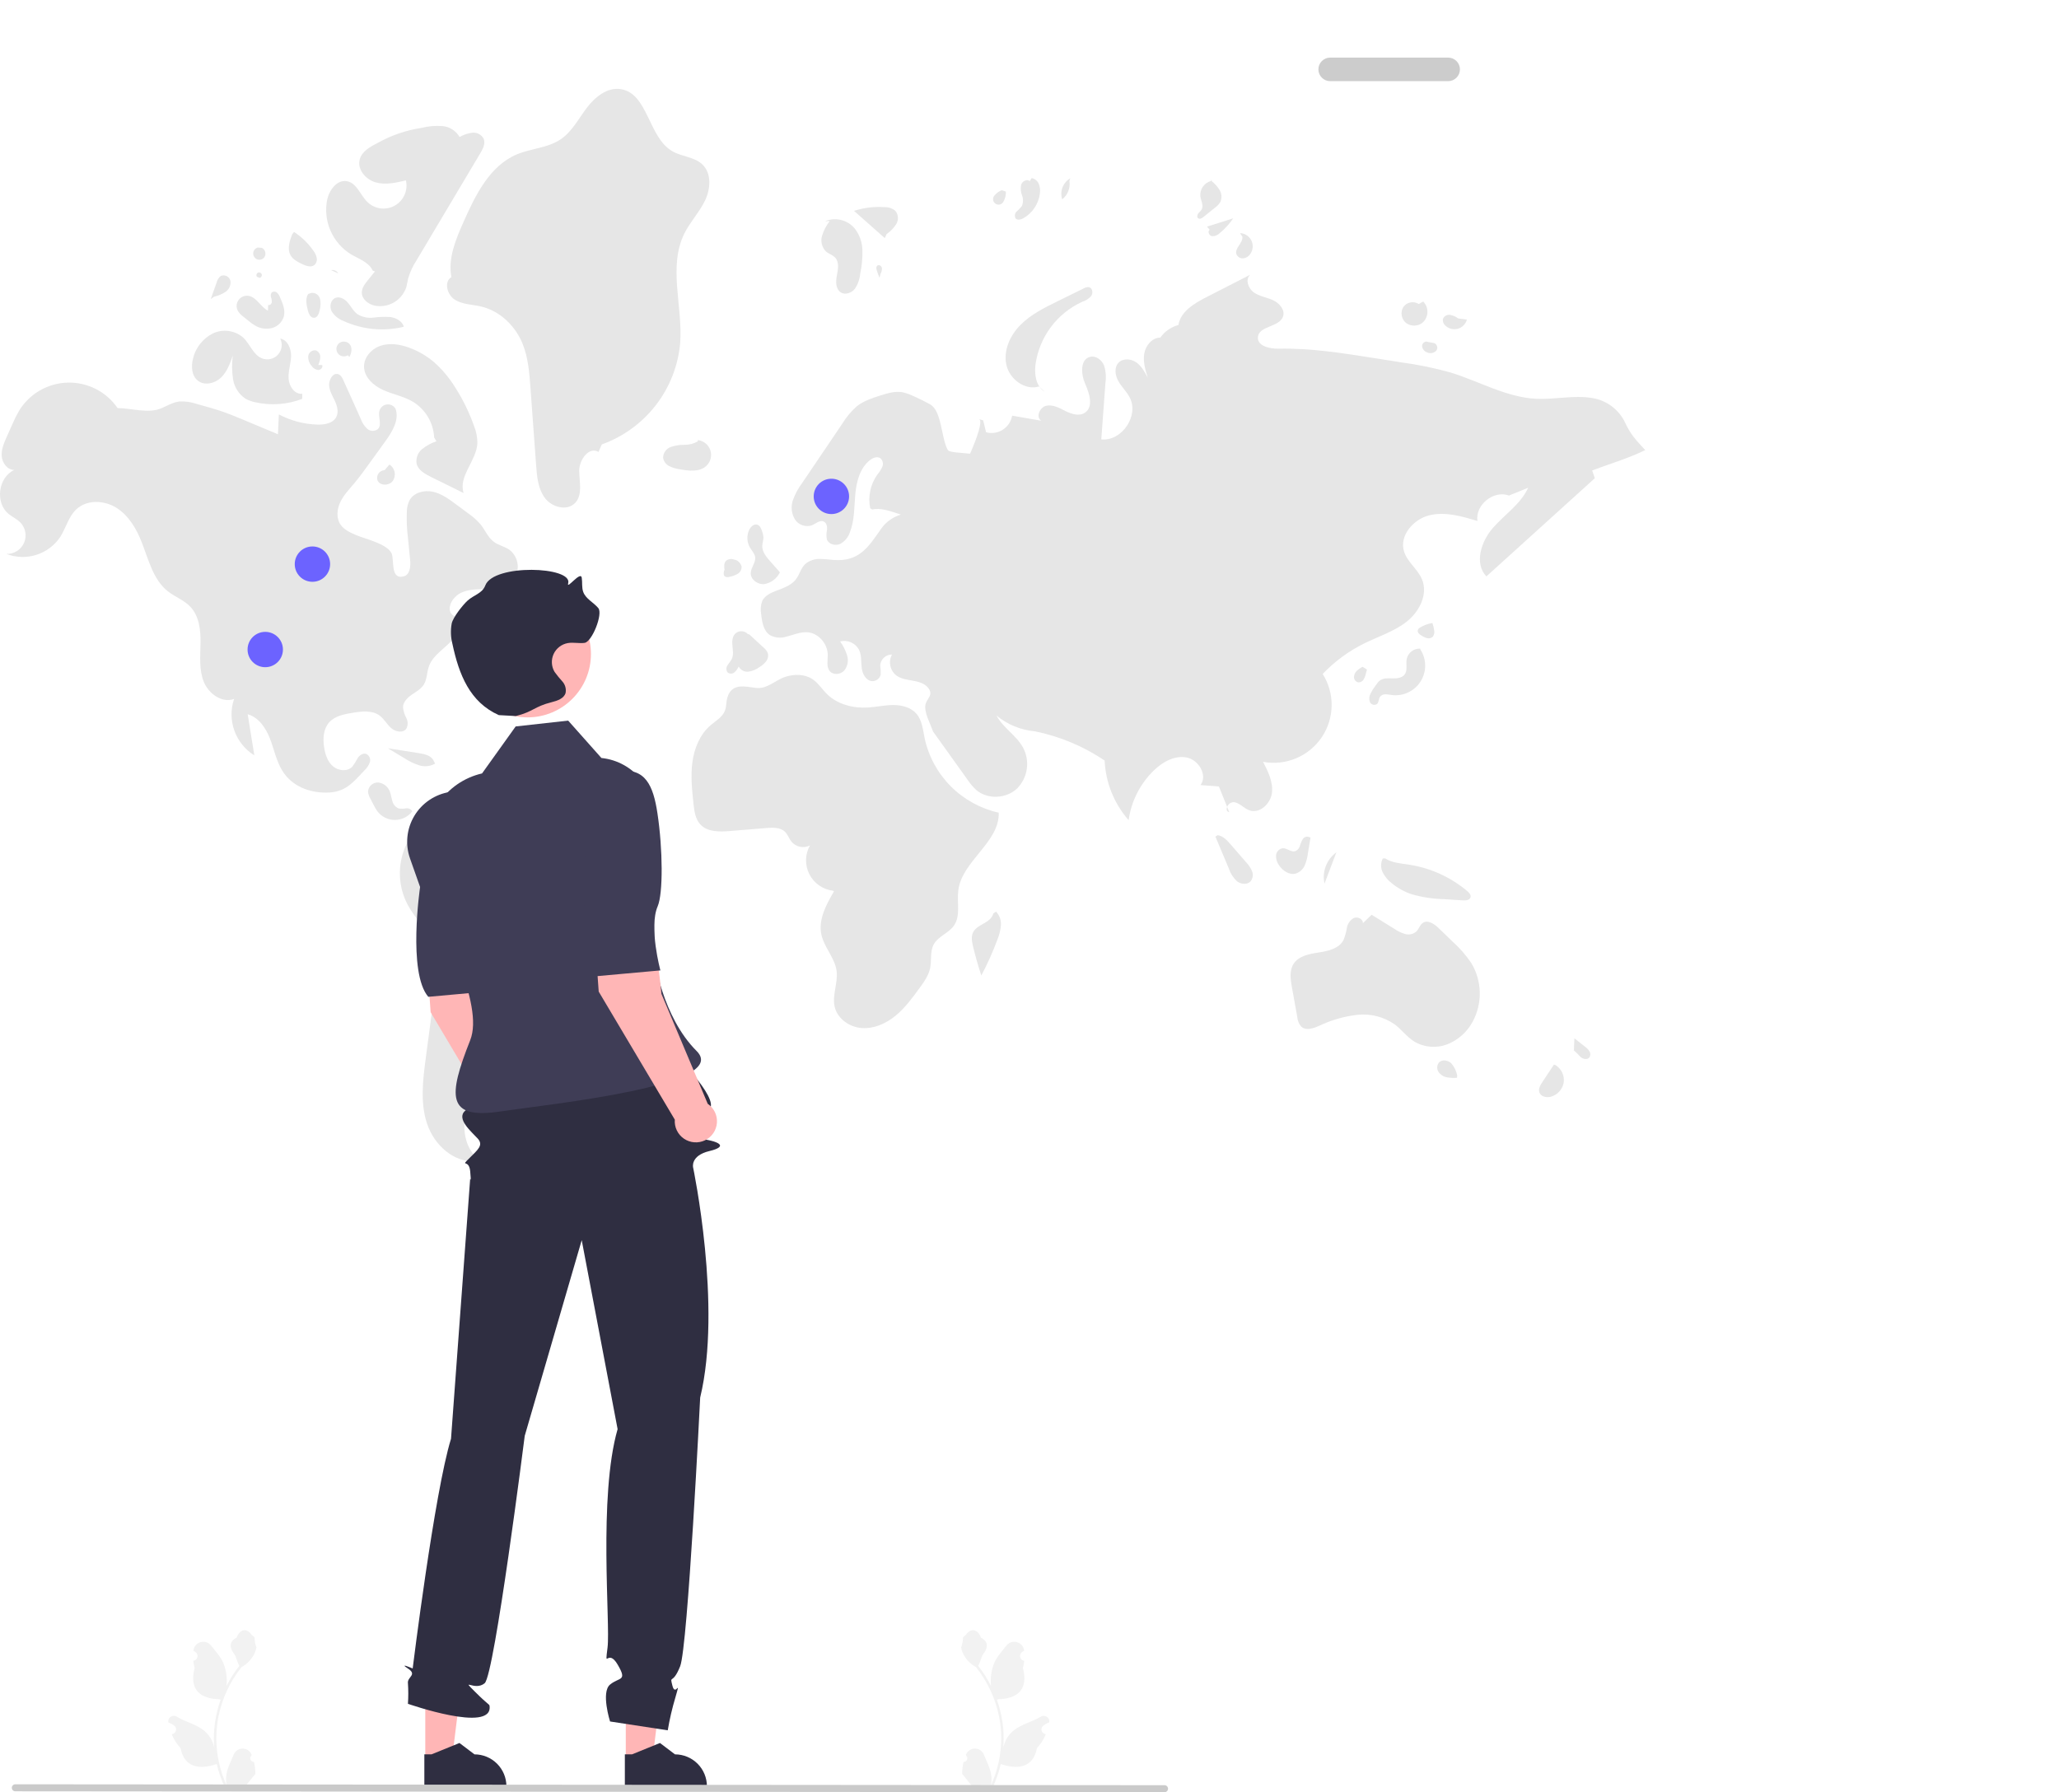 <svg width="278" height="242" viewBox="0 0 278 242" fill="none" xmlns="http://www.w3.org/2000/svg">
<g clip-path="url(#clip0_563_186)">
<path d="M130.101 237.903C130.2 237.908 130.298 237.882 130.382 237.828C130.466 237.775 130.531 237.698 130.57 237.606C130.608 237.515 130.617 237.414 130.596 237.317C130.575 237.22 130.525 237.132 130.452 237.065L130.419 236.933L130.432 236.901C130.532 236.665 130.699 236.464 130.913 236.323C131.127 236.182 131.378 236.108 131.634 236.109C131.89 236.11 132.141 236.186 132.354 236.329C132.567 236.471 132.732 236.674 132.831 236.91C133.223 237.854 133.723 238.799 133.846 239.797C133.9 240.239 133.877 240.686 133.778 241.119C134.699 239.111 135.178 236.929 135.181 234.72C135.181 234.166 135.15 233.612 135.089 233.061C135.038 232.61 134.967 232.161 134.876 231.716C134.383 229.301 133.322 227.037 131.782 225.111C131.037 224.705 130.434 224.08 130.055 223.321C129.918 223.049 129.821 222.757 129.767 222.457C129.93 222.026 130.016 221.571 130.021 221.11C130.138 220.933 130.348 220.845 130.476 220.671C131.112 219.809 131.989 219.96 132.447 221.131C133.424 221.624 133.434 222.441 132.834 223.228C132.452 223.728 132.4 224.405 132.065 224.94C132.099 224.984 132.135 225.027 132.169 225.071C132.799 225.88 133.348 226.749 133.809 227.665C133.697 226.639 133.83 225.601 134.198 224.636C134.571 223.737 135.271 222.98 135.886 222.203C136.049 221.994 136.27 221.838 136.522 221.755C136.774 221.672 137.044 221.665 137.3 221.735C137.555 221.806 137.784 221.95 137.957 222.15C138.13 222.351 138.24 222.598 138.273 222.86L138.277 222.895C138.185 222.946 138.096 223.001 138.008 223.059C137.898 223.132 137.813 223.237 137.764 223.36C137.714 223.482 137.703 223.617 137.732 223.746C137.76 223.875 137.827 223.993 137.924 224.083C138.021 224.173 138.142 224.232 138.273 224.253L138.286 224.255C138.254 224.584 138.196 224.91 138.114 225.231C138.904 228.282 137.199 229.393 134.763 229.443C134.71 229.471 134.657 229.498 134.604 229.525C135.066 230.833 135.356 232.197 135.466 233.58C135.529 234.397 135.525 235.217 135.455 236.032L135.46 236.003C135.636 235.096 136.12 234.278 136.831 233.686C137.886 232.82 139.377 232.502 140.516 231.805C140.637 231.728 140.778 231.686 140.921 231.686C141.065 231.686 141.206 231.726 141.327 231.803C141.449 231.88 141.546 231.991 141.606 232.121C141.667 232.251 141.69 232.396 141.671 232.538L141.666 232.568C141.496 232.638 141.331 232.717 141.171 232.807C141.08 232.858 140.99 232.913 140.903 232.971C140.793 233.044 140.707 233.149 140.658 233.272C140.609 233.394 140.598 233.529 140.626 233.658C140.655 233.787 140.722 233.905 140.818 233.995C140.915 234.085 141.037 234.145 141.167 234.165L141.181 234.167L141.208 234.171C140.918 234.863 140.511 235.499 140.005 236.053C139.511 238.717 137.39 238.969 135.12 238.194H135.119C134.87 239.274 134.509 240.326 134.043 241.332H130.197C130.183 241.29 130.171 241.246 130.159 241.203C130.514 241.225 130.872 241.204 131.223 241.14C130.937 240.79 130.652 240.438 130.367 240.088C130.36 240.081 130.354 240.074 130.349 240.067C130.204 239.888 130.058 239.711 129.913 239.532C129.905 238.983 129.969 238.436 130.101 237.903Z" fill="#F2F2F2"/>
<path d="M34.288 237.903C34.189 237.908 34.09 237.882 34.007 237.828C33.923 237.775 33.857 237.698 33.819 237.606C33.781 237.515 33.771 237.414 33.792 237.317C33.813 237.22 33.864 237.132 33.937 237.065L33.97 236.933L33.957 236.901C33.857 236.665 33.69 236.464 33.476 236.323C33.262 236.182 33.011 236.108 32.755 236.109C32.498 236.11 32.248 236.186 32.035 236.329C31.822 236.471 31.656 236.674 31.558 236.91C31.166 237.854 30.666 238.799 30.543 239.797C30.489 240.239 30.512 240.686 30.611 241.119C29.689 239.111 29.211 236.929 29.207 234.72C29.207 234.166 29.238 233.612 29.3 233.061C29.351 232.61 29.422 232.161 29.512 231.716C30.006 229.301 31.067 227.037 32.606 225.111C33.352 224.705 33.955 224.08 34.334 223.321C34.471 223.049 34.568 222.757 34.621 222.457C34.458 222.026 34.372 221.571 34.368 221.11C34.251 220.933 34.041 220.845 33.913 220.671C33.277 219.809 32.4 219.96 31.942 221.131C30.964 221.624 30.955 222.441 31.555 223.228C31.936 223.728 31.989 224.405 32.324 224.94C32.289 224.984 32.254 225.027 32.219 225.071C31.589 225.88 31.04 226.749 30.58 227.665C30.692 226.639 30.558 225.601 30.19 224.636C29.817 223.737 29.118 222.98 28.502 222.203C28.339 221.994 28.118 221.838 27.867 221.755C27.615 221.672 27.345 221.665 27.089 221.735C26.834 221.806 26.605 221.95 26.432 222.15C26.258 222.351 26.148 222.598 26.116 222.86L26.112 222.895C26.203 222.946 26.293 223.001 26.38 223.059C26.491 223.132 26.576 223.237 26.625 223.36C26.674 223.482 26.685 223.617 26.657 223.746C26.628 223.875 26.561 223.993 26.465 224.083C26.368 224.173 26.246 224.232 26.116 224.253L26.102 224.255C26.135 224.584 26.192 224.91 26.274 225.231C25.485 228.282 27.19 229.393 29.625 229.443C29.679 229.471 29.731 229.498 29.785 229.525C29.323 230.833 29.033 232.197 28.922 233.58C28.86 234.397 28.863 235.217 28.933 236.032L28.929 236.003C28.753 235.096 28.268 234.278 27.558 233.686C26.502 232.82 25.011 232.502 23.873 231.805C23.752 231.728 23.611 231.686 23.467 231.686C23.323 231.686 23.183 231.726 23.061 231.803C22.94 231.88 22.843 231.991 22.782 232.121C22.721 232.251 22.699 232.396 22.718 232.538L22.723 232.568C22.892 232.638 23.058 232.717 23.217 232.807C23.309 232.858 23.398 232.913 23.486 232.971C23.596 233.044 23.681 233.149 23.731 233.272C23.78 233.394 23.791 233.529 23.762 233.658C23.734 233.787 23.667 233.905 23.57 233.995C23.474 234.085 23.352 234.145 23.221 234.165L23.208 234.167L23.18 234.171C23.47 234.863 23.877 235.499 24.384 236.053C24.877 238.717 26.999 238.969 29.268 238.194H29.27C29.519 239.274 29.879 240.326 30.346 241.332H34.191C34.205 241.29 34.218 241.246 34.23 241.203C33.874 241.225 33.517 241.204 33.166 241.14C33.451 240.79 33.737 240.438 34.022 240.088C34.028 240.081 34.034 240.074 34.04 240.067C34.185 239.888 34.331 239.711 34.475 239.532C34.483 238.983 34.42 238.436 34.288 237.903Z" fill="#F2F2F2"/>
<path d="M92.406 31.52C93.184 29.956 94.428 28.657 95.188 27.084C95.949 25.511 96.097 23.405 94.83 22.201C93.754 21.179 92.068 21.165 90.781 20.424C87.503 18.538 87.507 12.545 83.759 12.028C81.937 11.776 80.288 13.141 79.187 14.613C78.085 16.084 77.207 17.802 75.68 18.826C73.951 19.985 71.715 20.036 69.794 20.841C66.113 22.384 64.183 26.354 62.569 30.002C61.529 32.352 60.465 34.887 60.948 37.41C59.899 38.062 60.366 39.815 61.413 40.469C62.46 41.124 63.774 41.11 64.976 41.393C67.502 41.989 69.571 43.998 70.551 46.398C71.315 48.269 71.472 50.323 71.619 52.338C71.875 55.835 72.131 59.332 72.387 62.829C72.501 64.385 72.65 66.038 73.598 67.278C74.546 68.517 76.599 69.037 77.665 67.897C78.683 66.807 78.225 65.082 78.204 63.591C78.183 62.1 79.532 60.244 80.805 61.024L81.253 60.007C84.159 58.968 86.703 57.115 88.581 54.669C90.46 52.223 91.592 49.289 91.844 46.216C92.169 41.268 90.198 35.962 92.406 31.52Z" fill="#E6E6E6"/>
<path d="M95.375 62.9C95.656 62.635 95.855 62.297 95.949 61.923C96.043 61.55 96.028 61.157 95.906 60.791C95.785 60.426 95.561 60.103 95.261 59.861C94.961 59.618 94.598 59.466 94.215 59.423L94.22 59.591C93.673 59.91 93.049 60.074 92.416 60.065C91.785 60.055 91.157 60.154 90.56 60.358C90.264 60.466 90.007 60.661 89.823 60.918C89.639 61.174 89.537 61.48 89.531 61.796C89.566 62.037 89.659 62.267 89.801 62.466C89.944 62.664 90.132 62.825 90.35 62.935C90.788 63.151 91.259 63.293 91.743 63.358C92.991 63.592 94.451 63.769 95.375 62.9Z" fill="#E6E6E6"/>
<path d="M119.707 31.603C120.229 31.248 120.673 30.79 121.01 30.255C121.173 29.985 121.251 29.672 121.233 29.357C121.215 29.042 121.102 28.739 120.908 28.49C120.515 28.149 120.009 27.966 119.488 27.977C118.074 27.872 116.653 28.039 115.302 28.47C116.689 29.698 118.076 30.925 119.463 32.152L119.707 31.603Z" fill="#E6E6E6"/>
<path d="M112.771 34.795C113.331 35.414 113.152 36.372 112.994 37.191C112.835 38.01 112.815 39.033 113.52 39.48C114.131 39.867 114.989 39.551 115.436 38.983C115.835 38.376 116.079 37.681 116.145 36.958C116.364 35.907 116.463 34.835 116.44 33.762C116.414 32.681 116.032 31.638 115.354 30.795C114.872 30.247 114.231 29.863 113.52 29.697C112.809 29.531 112.064 29.592 111.39 29.87L112.034 29.838C111.566 30.439 111.21 31.12 110.986 31.848C110.878 32.214 110.87 32.601 110.964 32.971C111.057 33.34 111.247 33.678 111.515 33.949C111.898 34.281 112.43 34.42 112.771 34.795Z" fill="#E6E6E6"/>
<path d="M144.389 24.43L144.503 24.077C144.024 24.354 143.655 24.787 143.457 25.304C143.259 25.82 143.245 26.389 143.417 26.914C143.785 26.624 144.07 26.241 144.24 25.804C144.411 25.367 144.463 24.893 144.389 24.43Z" fill="#E6E6E6"/>
<path d="M138.16 29.474C138.771 29.129 139.291 28.646 139.681 28.064C140.07 27.481 140.318 26.816 140.403 26.121C140.47 25.689 140.419 25.247 140.258 24.84C140.176 24.638 140.044 24.46 139.876 24.321C139.707 24.182 139.507 24.087 139.293 24.044L139.032 24.454C138.658 24.133 138.029 24.464 137.872 24.931C137.77 25.416 137.813 25.921 137.993 26.383C138.174 26.847 138.166 27.364 137.971 27.823C137.76 28.092 137.524 28.34 137.264 28.564C137.138 28.679 137.055 28.834 137.03 29.004C137.006 29.173 137.041 29.346 137.129 29.492C137.375 29.773 137.834 29.655 138.16 29.474Z" fill="#E6E6E6"/>
<path d="M135.505 27.182C135.728 26.781 135.833 26.325 135.809 25.866L135.238 25.687C134.873 25.835 134.55 26.069 134.295 26.368C134.218 26.446 134.158 26.539 134.122 26.642C134.085 26.745 134.071 26.855 134.082 26.964C134.092 27.073 134.127 27.178 134.183 27.272C134.239 27.366 134.315 27.446 134.406 27.508C134.497 27.569 134.6 27.609 134.708 27.626C134.816 27.642 134.927 27.635 135.032 27.604C135.137 27.573 135.234 27.519 135.315 27.446C135.397 27.373 135.462 27.283 135.505 27.182Z" fill="#E6E6E6"/>
<path d="M163.399 24.298C163.451 24.341 163.502 24.385 163.554 24.429C163.599 24.419 163.643 24.402 163.689 24.396L163.399 24.298Z" fill="#E6E6E6"/>
<path d="M162.485 29.3C163.009 28.877 163.533 28.453 164.057 28.03C164.335 27.833 164.572 27.584 164.755 27.297C164.88 27.025 164.934 26.725 164.912 26.427C164.89 26.128 164.792 25.84 164.629 25.589C164.339 25.144 163.975 24.752 163.554 24.429C163.091 24.538 162.685 24.813 162.411 25.202C162.138 25.591 162.017 26.066 162.071 26.538C162.166 27.138 162.543 27.78 162.235 28.304C162.115 28.508 161.909 28.647 161.77 28.839C161.632 29.031 161.587 29.337 161.777 29.478C161.988 29.635 162.28 29.465 162.485 29.3Z" fill="#E6E6E6"/>
<path d="M163.631 31.892C163.825 31.902 164.02 31.871 164.202 31.799C164.383 31.728 164.547 31.619 164.683 31.478C165.383 30.905 165.996 30.233 166.502 29.482C165.323 29.855 164.144 30.228 162.965 30.601L163.332 31.031C163.006 31.243 163.248 31.819 163.631 31.892Z" fill="#E6E6E6"/>
<path d="M166.935 34.316C167.007 34.499 167.137 34.654 167.306 34.757C167.474 34.86 167.672 34.905 167.868 34.885C168.064 34.859 168.251 34.79 168.418 34.684C168.584 34.578 168.725 34.436 168.83 34.27C169.009 34.006 169.115 33.699 169.135 33.38C169.156 33.062 169.091 32.744 168.947 32.459C168.804 32.175 168.586 31.933 168.318 31.761C168.05 31.588 167.74 31.489 167.421 31.476L167.747 31.973C167.829 32.821 166.676 33.504 166.935 34.316Z" fill="#E6E6E6"/>
<path d="M189.832 43.602C190.151 43.839 190.538 43.967 190.936 43.966C191.334 43.965 191.72 43.836 192.038 43.596C192.244 43.421 192.412 43.204 192.53 42.961C192.648 42.718 192.715 42.452 192.726 42.182C192.737 41.912 192.692 41.642 192.594 41.39C192.496 41.138 192.347 40.908 192.156 40.716L191.554 41.052C191.22 40.838 190.815 40.761 190.426 40.838C190.037 40.916 189.692 41.141 189.466 41.466C189.263 41.808 189.188 42.21 189.255 42.601C189.322 42.993 189.527 43.347 189.832 43.602Z" fill="#E6E6E6"/>
<path d="M196.834 44.394C197.127 44.309 197.393 44.15 197.608 43.932C197.822 43.715 197.977 43.446 198.057 43.152L196.886 42.998C196.561 42.753 196.182 42.587 195.78 42.516C195.579 42.486 195.373 42.526 195.198 42.629C195.022 42.732 194.888 42.892 194.816 43.083C194.791 43.245 194.808 43.411 194.866 43.565C194.923 43.718 195.019 43.855 195.144 43.961C195.365 44.171 195.637 44.322 195.933 44.398C196.228 44.473 196.539 44.472 196.834 44.394Z" fill="#E6E6E6"/>
<path d="M192 46.731C192.021 46.921 192.095 47.102 192.214 47.251C192.334 47.401 192.494 47.513 192.675 47.576C192.873 47.669 193.094 47.702 193.31 47.668C193.527 47.635 193.728 47.537 193.888 47.388C193.959 47.308 194.01 47.213 194.036 47.11C194.063 47.007 194.064 46.898 194.04 46.795C194.016 46.691 193.968 46.594 193.899 46.513C193.831 46.431 193.744 46.368 193.645 46.327L192.767 46.167C192.428 45.992 191.995 46.35 192 46.731Z" fill="#E6E6E6"/>
<path d="M141.063 52.896L140.384 52.277C140.565 52.528 140.796 52.739 141.063 52.896Z" fill="#E6E6E6"/>
<path d="M135.874 49.247C136.292 51.188 138.384 52.768 140.284 52.185L140.384 52.277C139.779 51.45 139.677 50.227 139.818 49.163C140.08 47.34 140.798 45.613 141.904 44.14C143.011 42.667 144.471 41.496 146.15 40.736C146.61 40.593 147.022 40.325 147.339 39.962C147.609 39.567 147.508 38.889 147.042 38.777C146.789 38.748 146.533 38.808 146.318 38.945L142.788 40.68C141.005 41.556 139.187 42.458 137.787 43.866C136.386 45.274 135.456 47.307 135.874 49.247Z" fill="#E6E6E6"/>
<path d="M78.894 115.966C75.606 113.614 72.003 111.734 68.192 110.38C65.85 109.548 63.334 108.914 60.893 109.386C59.555 109.662 58.301 110.25 57.233 111.102C56.165 111.953 55.313 113.045 54.746 114.287C54.2 115.538 53.944 116.896 53.995 118.26C54.047 119.624 54.405 120.958 55.044 122.165C56.169 124.271 58.118 125.949 58.769 128.246C59.209 129.795 59.001 131.444 58.789 133.039C58.357 136.3 57.925 139.561 57.493 142.822C57.099 145.791 56.716 148.88 57.657 151.724C58.598 154.567 61.284 157.074 64.267 156.772L64.858 156.727C62.885 155.387 62.332 152.612 62.919 150.302C63.507 147.992 64.998 146.033 66.454 144.145C70.775 138.541 75.095 132.937 79.416 127.334C81.164 125.066 83.013 122.264 82.081 119.558C81.551 118.02 80.218 116.913 78.894 115.966Z" fill="#E6E6E6"/>
<path d="M49.449 101.8C49.011 101.651 48.549 101.981 48.292 102.364C48.084 102.776 47.84 103.168 47.562 103.536C46.889 104.229 45.662 104.091 44.936 103.454C44.211 102.816 43.896 101.83 43.755 100.875C43.586 99.729 43.659 98.451 44.416 97.573C45.196 96.67 46.477 96.428 47.656 96.24C48.874 96.046 50.239 95.885 51.237 96.609C51.865 97.064 52.231 97.8 52.814 98.314C53.396 98.828 54.431 99.022 54.87 98.382C54.984 98.155 55.042 97.903 55.039 97.649C55.035 97.394 54.97 97.145 54.849 96.921C54.602 96.476 54.454 95.983 54.414 95.475C54.443 94.771 55.01 94.211 55.589 93.808C56.168 93.406 56.822 93.059 57.203 92.465C57.67 91.734 57.62 90.793 57.91 89.976C58.612 87.998 61.117 87.118 61.847 85.15C62.023 84.736 62.043 84.273 61.903 83.845C61.597 83.061 60.772 83.215 60.721 82.257C60.673 81.341 61.438 80.442 62.216 80.059C63.288 79.532 64.538 79.574 65.733 79.542C66.928 79.51 68.215 79.352 69.092 78.54C69.376 78.248 69.594 77.899 69.734 77.517C69.874 77.134 69.931 76.727 69.901 76.32C69.873 75.915 69.758 75.519 69.565 75.16C69.373 74.802 69.106 74.487 68.784 74.238C68.13 73.788 67.304 73.631 66.669 73.156C65.877 72.564 65.502 71.578 64.885 70.806C64.372 70.218 63.785 69.698 63.138 69.261C62.609 68.869 62.08 68.477 61.551 68.084C60.594 67.375 59.599 66.648 58.434 66.396C57.27 66.143 55.884 66.5 55.301 67.538C55.071 68.001 54.945 68.508 54.933 69.024C54.88 70.24 54.931 71.457 55.085 72.664C55.181 73.635 55.277 74.607 55.373 75.578C55.459 76.449 55.367 77.597 54.52 77.823C52.642 78.325 53.276 75.552 52.86 74.702C52.222 73.402 49.294 72.778 48.042 72.236C47.26 71.897 46.435 71.524 45.962 70.815C45.375 69.933 45.495 68.733 45.956 67.779C46.417 66.825 47.168 66.048 47.85 65.237C48.545 64.41 49.178 63.533 49.811 62.657C50.544 61.641 51.278 60.625 52.011 59.609C52.952 58.307 53.94 56.717 53.406 55.202C53.29 54.999 53.117 54.835 52.908 54.73C52.7 54.625 52.465 54.584 52.233 54.612C52.001 54.64 51.782 54.736 51.605 54.887C51.427 55.038 51.298 55.239 51.233 55.463C50.999 56.281 51.624 57.325 51.026 57.932C50.822 58.096 50.565 58.184 50.303 58.179C50.04 58.174 49.787 58.077 49.589 57.905C49.202 57.548 48.907 57.102 48.729 56.607C48.005 55 47.3 53.383 46.557 51.784C46.322 51.279 46.076 50.414 45.364 50.499C44.746 50.573 44.412 51.473 44.434 51.995C44.465 52.755 44.886 53.434 45.207 54.124C45.529 54.813 45.753 55.641 45.4 56.315C44.953 57.169 43.822 57.36 42.858 57.332C41.041 57.277 39.261 56.808 37.654 55.961C37.612 56.852 37.57 57.744 37.528 58.636C36.248 58.102 34.969 57.567 33.69 57.032C33.441 56.928 33.193 56.824 32.944 56.72C31.865 56.269 30.785 55.817 29.674 55.451C29.043 55.243 28.404 55.063 27.765 54.883C27.376 54.774 26.987 54.664 26.599 54.555C25.832 54.283 25.019 54.168 24.206 54.214C23.353 54.321 22.592 54.779 21.803 55.121C20.042 55.884 17.765 55.117 15.879 55.103C15.13 54.012 14.12 53.125 12.94 52.525C11.76 51.924 10.448 51.629 9.124 51.665C7.8 51.702 6.507 52.069 5.362 52.734C4.217 53.399 3.257 54.34 2.571 55.471C2.239 56.044 1.943 56.638 1.686 57.247C1.43 57.821 1.174 58.394 0.918 58.967C0.542 59.807 0.159 60.693 0.232 61.61C0.306 62.528 1.01 63.465 1.932 63.457C-0.241 64.439 -0.693 67.878 1.152 69.388C1.663 69.806 2.29 70.079 2.749 70.553C3.097 70.911 3.329 71.364 3.417 71.855C3.505 72.346 3.443 72.852 3.241 73.308C3.039 73.764 2.705 74.149 2.282 74.414C1.859 74.679 1.367 74.812 0.868 74.795C2.155 75.292 3.573 75.338 4.89 74.926C6.207 74.514 7.346 73.668 8.119 72.526C8.908 71.293 9.251 69.751 10.324 68.754C11.745 67.434 14.093 67.536 15.732 68.575C17.372 69.613 18.409 71.38 19.122 73.183C20.057 75.546 20.655 78.246 22.647 79.827C23.61 80.591 24.829 81.021 25.68 81.908C26.892 83.171 27.102 85.077 27.075 86.826C27.047 88.575 26.859 90.39 27.497 92.019C28.135 93.649 29.963 94.989 31.604 94.374C31.134 95.767 31.148 97.277 31.644 98.66C32.141 100.043 33.09 101.218 34.338 101.995C34.039 100.144 33.741 98.293 33.442 96.442C34.931 96.861 35.896 98.304 36.454 99.745C37.011 101.187 37.306 102.746 38.114 104.063C39.386 106.138 41.69 107.032 44.034 107.025C46.566 107.016 47.527 105.81 49.196 104.034C49.531 103.731 49.785 103.35 49.936 102.924C50.004 102.71 49.992 102.478 49.903 102.271C49.813 102.064 49.652 101.897 49.449 101.8Z" fill="#E6E6E6"/>
<path d="M56.619 101.707C55.204 101.485 53.788 101.263 52.373 101.041C53.115 101.486 53.857 101.932 54.599 102.377C55.218 102.789 55.89 103.112 56.598 103.339C56.953 103.451 57.327 103.488 57.697 103.449C58.066 103.41 58.424 103.296 58.748 103.113L58.567 102.767C58.282 102.047 57.386 101.828 56.619 101.707Z" fill="#E6E6E6"/>
<path d="M55.657 109.565L55.667 109.54C55.581 109.399 55.455 109.286 55.305 109.216C55.155 109.146 54.987 109.123 54.823 109.15C54.497 109.208 54.164 109.213 53.836 109.166C53.628 109.084 53.442 108.955 53.295 108.787C53.147 108.619 53.042 108.419 52.987 108.202C52.847 107.779 52.805 107.327 52.645 106.911C52.529 106.583 52.325 106.292 52.054 106.072C51.784 105.851 51.458 105.71 51.112 105.663C50.765 105.635 50.421 105.745 50.155 105.968C49.888 106.192 49.72 106.511 49.688 106.857C49.715 107.213 49.828 107.558 50.018 107.861C50.17 108.154 50.323 108.447 50.476 108.741C50.605 109.004 50.752 109.257 50.919 109.497C51.189 109.869 51.542 110.173 51.95 110.385C52.359 110.596 52.811 110.71 53.271 110.717C53.731 110.723 54.186 110.622 54.6 110.422C55.015 110.223 55.377 109.929 55.657 109.565Z" fill="#E6E6E6"/>
<path d="M47.391 34.34C48.469 34.974 49.819 35.412 50.331 36.552L50.626 36.647C50.304 37.047 49.982 37.447 49.659 37.847C49.261 38.341 48.843 38.892 48.852 39.526C48.865 40.4 49.706 41.059 50.556 41.265C51.463 41.451 52.407 41.294 53.205 40.824C54.003 40.355 54.597 39.606 54.873 38.723C54.975 38.355 55.016 37.973 55.105 37.601C55.363 36.72 55.753 35.883 56.262 35.119C59.123 30.31 61.985 25.502 64.847 20.693C65.203 20.094 65.57 19.378 65.302 18.734C65.159 18.462 64.938 18.239 64.667 18.094C64.396 17.949 64.088 17.888 63.782 17.919C63.171 17.993 62.582 18.191 62.05 18.501C61.814 18.087 61.481 17.736 61.079 17.479C60.677 17.221 60.219 17.065 59.744 17.024C58.793 16.951 57.837 17.034 56.913 17.27C54.826 17.585 52.814 18.275 50.974 19.308C49.968 19.816 48.86 20.444 48.568 21.532C48.209 22.87 49.367 24.234 50.7 24.619C52.032 25.003 53.455 24.68 54.803 24.356C54.956 25.009 54.892 25.694 54.622 26.308C54.352 26.922 53.89 27.432 53.306 27.762C52.721 28.092 52.045 28.223 51.379 28.137C50.714 28.05 50.094 27.751 49.613 27.283C48.646 26.343 48.172 24.71 46.845 24.468C45.522 24.226 44.47 25.635 44.178 26.947C43.892 28.36 44.047 29.826 44.622 31.148C45.196 32.47 46.163 33.584 47.391 34.34Z" fill="#E6E6E6"/>
<path d="M63.988 57.478C63.351 55.684 62.514 53.968 61.492 52.361C60.717 51.09 59.761 49.94 58.654 48.945C57.642 48.072 56.478 47.392 55.221 46.937C54.001 46.496 52.643 46.278 51.409 46.68C50.175 47.082 49.126 48.228 49.151 49.524C49.178 50.956 50.434 52.077 51.742 52.666C53.05 53.254 54.505 53.511 55.739 54.242C56.578 54.75 57.279 55.456 57.781 56.299C58.283 57.141 58.57 58.094 58.617 59.073L58.927 59.586C58.223 59.819 57.566 60.176 56.988 60.641C56.702 60.876 56.483 61.184 56.354 61.531C56.225 61.879 56.19 62.254 56.252 62.62C56.468 63.487 57.355 63.985 58.157 64.382C59.639 65.115 61.12 65.848 62.602 66.581C61.848 64.334 64.318 62.243 64.455 59.876C64.46 59.054 64.302 58.239 63.988 57.478Z" fill="#E6E6E6"/>
<path d="M26.726 51.411C27.625 52.108 29.007 51.782 29.83 50.997C30.654 50.212 31.055 49.096 31.429 48.022C31.293 49.084 31.305 50.161 31.468 51.22C31.552 51.75 31.746 52.256 32.036 52.707C32.327 53.158 32.708 53.544 33.155 53.841C33.562 54.063 34 54.223 34.454 54.313C36.567 54.793 38.776 54.636 40.799 53.86L40.817 53.169C39.801 53.285 39.032 52.172 38.965 51.152C38.897 50.132 39.268 49.132 39.3 48.111C39.333 47.09 38.84 45.897 37.834 45.715C38.01 46.068 38.074 46.467 38.018 46.858C37.962 47.249 37.787 47.613 37.519 47.903C37.25 48.192 36.899 48.393 36.513 48.479C36.127 48.565 35.725 48.531 35.358 48.382C34.193 47.909 33.77 46.491 32.869 45.614C32.313 45.119 31.623 44.8 30.885 44.697C30.148 44.593 29.396 44.709 28.725 45.031C28.062 45.369 27.48 45.847 27.02 46.431C26.561 47.015 26.233 47.692 26.061 48.415C25.787 49.464 25.868 50.746 26.726 51.411Z" fill="#E6E6E6"/>
<path d="M54.47 44.133L54.512 44.066C54.261 43.342 53.483 42.917 52.724 42.81C51.958 42.759 51.19 42.785 50.429 42.886C49.662 42.985 48.884 42.813 48.229 42.401C47.706 42.011 47.409 41.397 46.991 40.897C46.573 40.396 45.897 39.984 45.29 40.224C44.633 40.483 44.457 41.403 44.776 42.032C45.152 42.637 45.719 43.099 46.387 43.345C48.917 44.505 51.763 44.783 54.47 44.133Z" fill="#E6E6E6"/>
<path d="M45.834 46.303C45.624 46.457 45.481 46.686 45.437 46.942C45.392 47.199 45.447 47.462 45.593 47.678C45.738 47.894 45.961 48.046 46.216 48.101C46.47 48.157 46.737 48.111 46.959 47.975L47.18 48.194C47.475 47.666 47.597 46.96 47.22 46.488C47.052 46.292 46.818 46.165 46.562 46.131C46.307 46.097 46.047 46.158 45.834 46.303Z" fill="#E6E6E6"/>
<path d="M43.24 48.195C43.243 48.007 43.189 47.822 43.085 47.665C42.981 47.507 42.832 47.385 42.657 47.314C42.538 47.294 42.416 47.298 42.299 47.326C42.181 47.354 42.071 47.405 41.974 47.477C41.877 47.548 41.795 47.639 41.734 47.743C41.673 47.847 41.633 47.963 41.618 48.082C41.6 48.326 41.632 48.571 41.712 48.802C41.793 49.032 41.92 49.244 42.086 49.424C42.182 49.569 42.308 49.691 42.456 49.784C42.603 49.876 42.769 49.937 42.941 49.961C43.288 49.972 43.643 49.609 43.502 49.292L42.971 49.281C43.135 48.942 43.226 48.572 43.24 48.195Z" fill="#E6E6E6"/>
<path d="M32.866 42.768C33.06 42.926 33.255 43.084 33.45 43.242C33.788 43.533 34.152 43.792 34.539 44.014C35.215 44.388 36.011 44.485 36.757 44.285C37.126 44.18 37.462 43.984 37.735 43.715C38.008 43.446 38.209 43.113 38.319 42.746C38.552 41.869 38.172 40.959 37.8 40.131C37.715 39.895 37.575 39.681 37.391 39.509C37.297 39.426 37.177 39.378 37.051 39.373C36.926 39.368 36.803 39.406 36.702 39.482C36.629 39.572 36.581 39.68 36.562 39.795C36.542 39.909 36.552 40.026 36.591 40.136C36.671 40.354 36.708 40.586 36.699 40.818C36.662 41.046 36.421 41.263 36.209 41.168L36.176 41.947C35.164 41.435 34.629 40.075 33.503 39.941C33.251 39.911 32.995 39.95 32.763 40.056C32.531 40.161 32.333 40.328 32.19 40.538C32.047 40.748 31.964 40.994 31.951 41.247C31.938 41.501 31.995 41.754 32.116 41.977C32.311 42.288 32.566 42.557 32.866 42.768Z" fill="#E6E6E6"/>
<path d="M30.456 39.406C30.69 39.245 30.875 39.024 30.991 38.765C31.107 38.506 31.149 38.221 31.113 37.94C31.085 37.803 31.027 37.675 30.944 37.564C30.861 37.453 30.754 37.361 30.631 37.295C30.508 37.23 30.372 37.192 30.234 37.185C30.095 37.178 29.956 37.202 29.827 37.254C29.538 37.47 29.335 37.781 29.254 38.133C28.987 38.884 28.721 39.635 28.454 40.386L28.902 40.06C29.457 39.941 29.984 39.719 30.456 39.406Z" fill="#E6E6E6"/>
<path d="M35.649 34.796C35.729 34.695 35.786 34.578 35.816 34.452C35.846 34.327 35.847 34.197 35.822 34.071C35.796 33.945 35.742 33.826 35.665 33.723C35.589 33.62 35.49 33.534 35.376 33.473L34.816 33.421C34.689 33.453 34.571 33.515 34.471 33.601C34.372 33.687 34.294 33.795 34.245 33.916C34.195 34.038 34.174 34.169 34.184 34.3C34.194 34.431 34.235 34.558 34.303 34.67C34.371 34.782 34.465 34.877 34.576 34.947C34.687 35.017 34.813 35.059 34.944 35.071C35.075 35.084 35.207 35.065 35.329 35.017C35.452 34.969 35.561 34.893 35.649 34.796Z" fill="#E6E6E6"/>
<path d="M40.803 35.66C41.326 35.909 41.988 36.147 42.443 35.789C42.578 35.667 42.678 35.512 42.734 35.339C42.789 35.166 42.798 34.982 42.76 34.804C42.678 34.45 42.52 34.119 42.297 33.832C41.602 32.834 40.718 31.982 39.696 31.322L39.443 31.65C39.09 32.566 38.749 33.635 39.241 34.484C39.573 35.057 40.206 35.374 40.803 35.66Z" fill="#E6E6E6"/>
<path d="M44.698 36.474L45.676 36.916C45.58 36.749 45.434 36.617 45.258 36.538C45.083 36.458 44.887 36.436 44.698 36.474Z" fill="#E6E6E6"/>
<path d="M42.064 39.547L41.602 39.699C41.209 40.344 41.379 41.169 41.562 41.901C41.678 42.364 41.927 42.934 42.404 42.913C42.868 42.892 43.074 42.33 43.163 41.874C43.302 41.379 43.317 40.857 43.207 40.355C43.144 40.106 42.994 39.888 42.785 39.74C42.575 39.592 42.319 39.524 42.064 39.547Z" fill="#E6E6E6"/>
<path d="M34.696 37.377L35.038 37.514C35.118 37.503 35.192 37.465 35.249 37.408C35.306 37.35 35.342 37.275 35.351 37.195C35.361 37.114 35.344 37.033 35.303 36.964C35.262 36.894 35.199 36.84 35.123 36.81C35.048 36.779 34.965 36.775 34.887 36.797C34.809 36.818 34.741 36.865 34.692 36.93C34.643 36.994 34.617 37.073 34.618 37.154C34.619 37.235 34.646 37.313 34.696 37.377Z" fill="#E6E6E6"/>
<path d="M51.93 63.485C51.765 63.489 51.602 63.532 51.457 63.611C51.311 63.69 51.187 63.803 51.094 63.94C51.001 64.077 50.942 64.234 50.922 64.398C50.902 64.562 50.922 64.729 50.98 64.884C51.315 65.606 52.471 65.609 52.985 65C53.117 64.828 53.211 64.629 53.262 64.418C53.313 64.207 53.32 63.988 53.282 63.774C53.244 63.56 53.161 63.356 53.041 63.176C52.92 62.995 52.763 62.842 52.579 62.725L51.93 63.485Z" fill="#E6E6E6"/>
<path d="M68.581 80.588C68.447 80.624 68.321 80.686 68.211 80.772C68.102 80.857 68.01 80.963 67.942 81.084C67.874 81.206 67.831 81.339 67.816 81.477C67.8 81.615 67.812 81.755 67.852 81.888L68.812 81.955C69.137 81.792 69.462 81.629 69.787 81.466C69.767 81.328 69.72 81.196 69.649 81.077C69.577 80.958 69.482 80.855 69.37 80.773C69.257 80.691 69.13 80.632 68.994 80.601C68.859 80.569 68.718 80.565 68.581 80.588Z" fill="#E6E6E6"/>
<path d="M64.68 81.774C64.406 81.969 64.185 82.231 64.04 82.534C63.894 82.837 63.829 83.173 63.849 83.508C63.88 83.844 64.017 84.16 64.24 84.412C64.464 84.664 64.761 84.838 65.091 84.91C65.423 84.962 65.762 84.886 66.04 84.698C66.319 84.509 66.515 84.222 66.59 83.894C66.752 82.903 65.685 82.177 65.301 81.248L64.68 81.774Z" fill="#E6E6E6"/>
<path d="M101.958 75.225C102.06 75.97 101.388 76.622 101.363 77.373C101.334 78.264 102.305 78.957 103.193 78.869C103.633 78.793 104.051 78.616 104.411 78.351C104.772 78.087 105.066 77.742 105.271 77.345L105.29 77.261C104.857 76.773 104.425 76.285 103.992 75.796C103.461 75.197 102.898 74.514 102.919 73.713C102.929 73.319 103.085 72.936 103.076 72.542C103.055 72.258 102.992 71.979 102.888 71.714C102.77 71.365 102.611 70.971 102.262 70.853C101.825 70.706 101.383 71.093 101.175 71.504C100.987 71.883 100.896 72.302 100.909 72.725C100.922 73.148 101.04 73.561 101.251 73.928C101.503 74.356 101.891 74.733 101.958 75.225Z" fill="#E6E6E6"/>
<path d="M97.879 77.844C97.974 77.895 98.078 77.925 98.185 77.932C98.293 77.939 98.4 77.923 98.501 77.884C98.886 77.819 99.257 77.684 99.594 77.487C99.762 77.387 99.9 77.243 99.994 77.072C100.088 76.9 100.134 76.707 100.129 76.512C100.071 76.266 99.941 76.043 99.755 75.871C99.57 75.7 99.338 75.587 99.088 75.547C98.915 75.486 98.73 75.468 98.548 75.496C98.367 75.524 98.195 75.596 98.047 75.706C97.725 76.007 97.764 76.52 97.827 76.957L97.759 77.071C97.698 77.341 97.659 77.676 97.879 77.844Z" fill="#E6E6E6"/>
<path d="M165.968 109.658C165.874 109.425 165.781 109.193 165.687 108.96C165.559 109.276 165.607 109.599 165.968 109.658Z" fill="#E6E6E6"/>
<path d="M222.133 60.776C220.932 59.475 220.197 58.725 219.439 57.112C219.026 56.222 218.4 55.449 217.615 54.86C216.83 54.271 215.911 53.886 214.941 53.738C212.45 53.328 209.905 53.977 207.384 53.847C203.345 53.639 199.704 51.475 195.837 50.295C193.672 49.69 191.467 49.235 189.238 48.936C187.954 48.733 186.67 48.531 185.385 48.328C181.176 47.663 176.94 46.996 172.679 47.084C171.45 47.11 169.739 46.741 169.837 45.517C169.959 43.998 172.697 44.197 173.223 42.766C173.549 41.881 172.769 40.952 171.914 40.551C171.059 40.151 170.073 40.031 169.297 39.493C168.521 38.956 168.096 37.71 168.809 37.092C166.832 38.104 164.856 39.116 162.879 40.129C161.236 40.97 159.4 42.065 159.109 43.886C158.119 44.148 157.253 44.749 156.662 45.585C155.55 45.59 154.676 46.657 154.493 47.752C154.31 48.847 154.643 49.956 154.972 51.016C154.569 50.245 154.141 49.444 153.43 48.94C152.719 48.437 151.637 48.341 151.031 48.966C150.409 49.608 150.555 50.685 150.995 51.462C151.435 52.24 152.11 52.868 152.525 53.659C153.822 56.13 151.473 59.608 148.693 59.333C148.88 56.782 149.066 54.23 149.253 51.679C149.371 50.894 149.305 50.093 149.06 49.338C148.757 48.607 147.98 48.008 147.208 48.18C145.819 48.49 145.937 50.522 146.515 51.822C147.093 53.121 147.669 54.928 146.49 55.723C145.728 56.237 144.695 55.92 143.873 55.509C143.05 55.099 142.171 54.594 141.272 54.785C140.373 54.977 139.808 56.35 140.602 56.812C139.285 56.583 137.968 56.355 136.651 56.126C136.585 56.513 136.44 56.882 136.223 57.21C136.006 57.537 135.722 57.816 135.391 58.027C135.059 58.238 134.687 58.377 134.298 58.436C133.91 58.495 133.513 58.471 133.134 58.367C133.005 57.832 132.875 57.297 132.746 56.761C132.553 56.708 132.36 56.654 132.168 56.6C132.773 56.769 131.826 59.317 130.978 61.264C129.837 61.13 128.17 61.105 127.98 60.778C127.069 59.215 127.177 55.49 125.594 54.611C124.801 54.169 123.987 53.767 123.153 53.405C122.714 53.197 122.251 53.045 121.775 52.953C120.803 52.8 119.823 53.101 118.885 53.398C117.777 53.75 116.643 54.115 115.726 54.828C114.942 55.507 114.27 56.305 113.735 57.192C111.924 59.87 110.112 62.548 108.3 65.226C107.761 65.942 107.336 66.737 107.042 67.582C106.903 68.003 106.857 68.449 106.906 68.889C106.956 69.329 107.1 69.753 107.328 70.133C107.569 70.505 107.929 70.785 108.348 70.928C108.768 71.071 109.224 71.07 109.642 70.922C110.167 70.695 110.693 70.181 111.214 70.419C111.608 70.599 111.706 71.116 111.665 71.547C111.565 71.969 111.557 72.407 111.642 72.832C111.879 73.503 112.79 73.736 113.44 73.446C114.072 73.102 114.546 72.526 114.761 71.84C115.388 70.235 115.324 68.46 115.48 66.745C115.635 65.03 116.105 63.195 117.459 62.129C117.864 61.81 118.459 61.58 118.876 61.883C119.032 62.025 119.14 62.212 119.185 62.418C119.23 62.624 119.209 62.839 119.126 63.032C118.951 63.416 118.724 63.773 118.45 64.093C117.987 64.742 117.664 65.481 117.499 66.261C117.334 67.041 117.332 67.847 117.493 68.628L117.77 68.799C118.825 68.525 120.238 69.015 121.639 69.485C120.622 69.787 119.726 70.402 119.08 71.243C117.46 73.513 116.288 75.661 113.083 75.634C112.323 75.628 111.569 75.478 110.809 75.476C110.042 75.429 109.286 75.68 108.7 76.177C108.124 76.741 107.946 77.599 107.453 78.237C106.805 79.075 105.721 79.416 104.731 79.797C104.008 80.075 103.246 80.451 102.913 81.15C102.704 81.724 102.656 82.343 102.774 82.942C102.885 84.001 103.083 85.206 103.982 85.777C104.318 85.953 104.686 86.059 105.065 86.091C105.443 86.123 105.823 86.08 106.184 85.963C107.12 85.736 108.035 85.308 108.996 85.372C110.505 85.472 111.747 86.919 111.762 88.429C111.77 89.193 111.547 90.07 112.054 90.643C112.531 91.18 113.476 91.085 113.97 90.562C114.2 90.285 114.358 89.955 114.43 89.602C114.503 89.249 114.488 88.884 114.386 88.538C114.176 87.85 113.854 87.201 113.432 86.617C113.934 86.487 114.465 86.535 114.936 86.753C115.407 86.97 115.788 87.344 116.014 87.81C116.349 88.554 116.241 89.412 116.348 90.22C116.455 91.028 116.948 91.927 117.763 91.974C118.029 91.981 118.29 91.895 118.5 91.731C118.709 91.566 118.855 91.334 118.911 91.073C118.92 90.663 118.897 90.253 118.844 89.846C118.872 89.445 119.052 89.07 119.348 88.798C119.643 88.526 120.032 88.377 120.434 88.382C120.186 88.84 120.105 89.37 120.206 89.88C120.306 90.391 120.581 90.851 120.984 91.181C121.604 91.66 122.424 91.768 123.197 91.902C123.97 92.036 124.794 92.247 125.293 92.852C126.124 93.859 125.107 94.313 124.949 95.166C124.755 96.213 125.63 97.759 125.967 98.761C127.512 100.921 129.058 103.08 130.604 105.24C130.949 105.765 131.355 106.247 131.816 106.675C133.341 107.984 135.857 107.855 137.32 106.477C138.029 105.76 138.49 104.835 138.634 103.837C138.778 102.839 138.599 101.822 138.121 100.934C137.217 99.29 135.425 98.272 134.541 96.617C136.013 97.835 137.821 98.577 139.725 98.747C143.094 99.43 146.295 100.771 149.145 102.692C149.279 105.666 150.421 108.506 152.384 110.745C152.737 108.207 153.921 105.858 155.753 104.064C156.943 102.904 158.57 101.969 160.204 102.28C161.838 102.592 163.077 104.673 162.089 106.009C162.917 106.071 163.745 106.133 164.573 106.194C164.944 107.116 165.316 108.038 165.687 108.96C165.753 108.767 165.879 108.599 166.048 108.482C166.216 108.366 166.418 108.306 166.622 108.312C167.398 108.429 167.941 109.149 168.678 109.415C170.068 109.916 171.554 108.527 171.734 107.062C171.913 105.597 171.216 104.183 170.538 102.872C172.035 103.149 173.581 102.984 174.986 102.396C176.391 101.809 177.594 100.826 178.448 99.567C179.302 98.307 179.77 96.826 179.794 95.305C179.818 93.784 179.398 92.29 178.585 91.003C180.196 89.313 182.092 87.919 184.187 86.884C186.125 85.927 188.246 85.271 189.94 83.929C191.634 82.588 192.822 80.258 192.007 78.257C191.431 76.844 189.988 75.885 189.555 74.422C188.93 72.304 190.83 70.113 192.977 69.584C195.123 69.055 197.365 69.705 199.479 70.351C199.154 68.178 201.676 66.14 203.736 66.912C204.598 66.563 205.461 66.214 206.324 65.865C205.324 68.067 203.157 69.469 201.564 71.289C199.97 73.109 199.021 76.074 200.686 77.83C203.071 75.67 205.457 73.51 207.843 71.351C210.338 69.092 212.833 66.833 215.329 64.573C215.21 64.224 215.091 63.874 214.971 63.525C217.332 62.629 219.875 61.888 222.133 60.776Z" fill="#E6E6E6"/>
<path d="M98.222 89.843C98.125 89.981 98.074 90.146 98.075 90.315C98.076 90.484 98.129 90.648 98.226 90.786C98.354 90.894 98.516 90.955 98.685 90.957C98.853 90.96 99.016 90.903 99.147 90.798C99.404 90.579 99.604 90.303 99.731 89.991C99.855 90.231 100.049 90.426 100.289 90.551C100.528 90.676 100.799 90.725 101.067 90.69C101.602 90.61 102.108 90.399 102.541 90.076C102.885 89.875 103.189 89.612 103.437 89.3C103.559 89.143 103.644 88.96 103.683 88.765C103.722 88.57 103.715 88.368 103.662 88.176C103.533 87.882 103.333 87.624 103.08 87.426C102.449 86.844 101.817 86.261 101.186 85.679L100.972 85.615C100.861 85.496 100.727 85.402 100.578 85.336C100.429 85.271 100.268 85.237 100.106 85.235C99.943 85.233 99.782 85.264 99.632 85.326C99.482 85.388 99.346 85.48 99.232 85.596C98.84 86.034 98.838 86.689 98.898 87.274C98.958 87.859 99.051 88.481 98.79 89.008C98.641 89.31 98.388 89.549 98.222 89.843Z" fill="#E6E6E6"/>
<path d="M134.847 109.737C132.393 109.191 130.148 107.956 128.375 106.176C126.603 104.397 125.377 102.148 124.844 99.695C124.611 98.537 124.506 97.272 123.735 96.377C122.988 95.511 121.769 95.198 120.625 95.198C119.48 95.199 118.352 95.462 117.21 95.533C115.213 95.657 113.097 95.13 111.669 93.731C110.993 93.068 110.481 92.226 109.691 91.703C108.63 91 107.223 91.001 106.013 91.399C104.666 91.842 103.588 93.056 102.115 92.889C100.583 92.715 98.808 92.174 98.207 94.189C98.034 94.769 98.093 95.405 97.874 95.97C97.537 96.84 96.641 97.33 95.932 97.938C94.504 99.161 93.746 101.021 93.49 102.882C93.234 104.744 93.432 106.634 93.63 108.503C93.737 109.511 93.877 110.595 94.57 111.336C95.537 112.367 97.158 112.327 98.567 112.211C100.205 112.076 101.843 111.941 103.481 111.806C104.364 111.733 105.369 111.702 105.998 112.326C106.375 112.699 106.534 113.24 106.865 113.654C107.162 114.007 107.571 114.248 108.023 114.339C108.475 114.431 108.945 114.366 109.356 114.156C109.024 114.749 108.843 115.414 108.83 116.093C108.816 116.772 108.971 117.444 109.279 118.049C109.588 118.654 110.041 119.174 110.599 119.562C111.156 119.951 111.801 120.196 112.476 120.276L112.602 120.356C111.554 122.149 110.466 124.163 110.901 126.194C111.274 127.935 112.718 129.331 112.954 131.096C113.17 132.715 112.324 134.371 112.699 135.962C113.078 137.572 114.706 138.695 116.358 138.815C118.01 138.935 119.633 138.203 120.913 137.152C122.192 136.102 123.182 134.749 124.157 133.412C124.759 132.586 125.376 131.726 125.583 130.726C125.803 129.661 125.548 128.481 126.066 127.526C126.664 126.423 128.083 126.01 128.799 124.981C129.726 123.647 129.18 121.832 129.385 120.222C129.892 116.236 134.962 113.753 134.847 109.737Z" fill="#E6E6E6"/>
<path d="M134.114 123.342C133.976 123.964 133.392 124.374 132.837 124.687C132.281 125.001 131.669 125.317 131.386 125.888C131.096 126.473 131.229 127.17 131.38 127.805C131.696 129.126 132.068 130.432 132.496 131.723C133.325 130.158 134.05 128.539 134.664 126.877C134.924 126.259 135.084 125.603 135.14 124.934C135.165 124.6 135.12 124.263 135.007 123.947C134.895 123.631 134.717 123.342 134.485 123.098L134.114 123.342Z" fill="#E6E6E6"/>
<path d="M168.229 116.411C167.532 115.608 166.836 114.805 166.139 114.001C165.663 113.452 165.12 112.866 164.398 112.774L164.101 112.964C164.705 114.4 165.309 115.836 165.913 117.273C166.126 117.929 166.503 118.52 167.007 118.992C167.547 119.416 168.424 119.497 168.875 118.979C169.02 118.785 169.112 118.556 169.141 118.315C169.169 118.074 169.134 117.829 169.039 117.606C168.842 117.163 168.568 116.758 168.229 116.411Z" fill="#E6E6E6"/>
<path d="M174.979 117.949C175.242 117.858 175.483 117.713 175.687 117.523C175.891 117.333 176.053 117.103 176.163 116.847C176.379 116.334 176.521 115.794 176.586 115.241C176.705 114.522 176.824 113.803 176.943 113.084L176.788 113.044C176.636 112.971 176.464 112.956 176.302 113.001C176.141 113.045 176.001 113.147 175.908 113.287C175.733 113.573 175.6 113.883 175.514 114.207C175.47 114.368 175.39 114.518 175.28 114.645C175.17 114.771 175.032 114.871 174.878 114.937C174.319 115.106 173.789 114.514 173.206 114.537C172.97 114.567 172.751 114.676 172.585 114.846C172.419 115.016 172.316 115.237 172.292 115.474C172.258 115.95 172.394 116.424 172.674 116.811C173.172 117.583 174.096 118.203 174.979 117.949Z" fill="#E6E6E6"/>
<path d="M178.83 119.313L180.435 115.09C179.785 115.561 179.287 116.211 179.001 116.962C178.716 117.712 178.657 118.529 178.83 119.313Z" fill="#E6E6E6"/>
<path d="M187.023 115.908L186.698 115.922C186.553 116.209 186.476 116.525 186.473 116.846C186.47 117.167 186.541 117.485 186.681 117.774C186.966 118.351 187.38 118.854 187.892 119.245C188.685 119.899 189.59 120.403 190.564 120.735C191.991 121.151 193.467 121.378 194.954 121.41C195.804 121.466 196.653 121.521 197.503 121.577C197.908 121.603 198.432 121.552 198.544 121.163C198.637 120.841 198.363 120.539 198.107 120.323C195.858 118.433 193.133 117.198 190.228 116.751C189.126 116.584 187.957 116.515 187.023 115.908Z" fill="#E6E6E6"/>
<path d="M196.094 127.116C195.483 126.524 194.872 125.932 194.261 125.34C193.666 124.764 192.776 124.154 192.095 124.624C191.703 124.895 191.582 125.421 191.25 125.762C191.048 125.943 190.804 126.071 190.54 126.133C190.276 126.196 190.001 126.192 189.739 126.122C189.217 125.975 188.723 125.742 188.279 125.431L186.762 124.491C186.239 124.166 185.716 123.842 185.193 123.518L184.012 124.664C184.063 124.1 183.31 123.733 182.788 123.956C182.541 124.095 182.327 124.288 182.164 124.521C182.002 124.753 181.893 125.019 181.848 125.3C181.761 125.859 181.609 126.407 181.396 126.933C180.797 128.079 179.341 128.419 178.06 128.611C176.779 128.803 175.328 129.073 174.642 130.171C174.071 131.085 174.242 132.259 174.433 133.32L175.155 137.332C175.189 137.818 175.384 138.279 175.71 138.642C176.344 139.201 177.326 138.861 178.1 138.52C179.718 137.743 181.455 137.24 183.238 137.033C185.037 136.832 186.847 137.295 188.328 138.335C189.246 139.033 189.946 140 190.918 140.62C191.588 141.022 192.341 141.267 193.12 141.334C193.899 141.402 194.683 141.292 195.413 141.011C196.875 140.43 198.085 139.352 198.831 137.967C199.493 136.746 199.825 135.373 199.794 133.985C199.764 132.597 199.373 131.24 198.658 130.049C197.929 128.969 197.067 127.984 196.094 127.116Z" fill="#E6E6E6"/>
<path d="M194.292 143.463C194.146 143.64 194.06 143.861 194.047 144.091C194.035 144.321 194.097 144.549 194.224 144.741C194.49 145.122 194.896 145.383 195.354 145.468C195.807 145.549 196.269 145.57 196.728 145.531L196.742 145.188C196.619 144.587 196.342 144.029 195.937 143.568C195.494 143.148 194.712 143.019 194.292 143.463Z" fill="#E6E6E6"/>
<path d="M210.031 143.829L209.812 143.749C209.29 144.534 208.769 145.319 208.247 146.104C207.966 146.526 207.674 147.034 207.845 147.511C208.047 148.076 208.797 148.241 209.378 148.092C209.822 147.972 210.223 147.727 210.533 147.388C210.842 147.048 211.049 146.627 211.128 146.174C211.192 145.719 211.122 145.255 210.928 144.839C210.733 144.422 210.421 144.072 210.031 143.829Z" fill="#E6E6E6"/>
<path d="M214.007 141.337L212.567 140.194C212.548 140.724 212.528 141.255 212.509 141.785L212.455 141.786C212.787 142.077 213.101 142.388 213.394 142.718C213.731 143.004 214.296 143.135 214.584 142.8C214.67 142.68 214.719 142.537 214.725 142.389C214.73 142.242 214.692 142.096 214.615 141.97C214.457 141.72 214.25 141.505 214.007 141.337Z" fill="#E6E6E6"/>
<path d="M187.996 91.6C187.392 91.581 186.723 91.544 186.255 91.926C186.101 92.063 185.966 92.221 185.853 92.394L185.688 92.624C185.441 92.947 185.226 93.293 185.045 93.657C184.95 93.828 184.894 94.017 184.879 94.212C184.863 94.406 184.89 94.601 184.957 94.784C184.996 94.872 185.054 94.95 185.126 95.013C185.198 95.076 185.283 95.122 185.375 95.148C185.467 95.175 185.564 95.181 185.659 95.166C185.753 95.151 185.844 95.115 185.923 95.061C186.181 94.822 186.121 94.389 186.316 94.096C186.402 93.986 186.512 93.898 186.638 93.837C186.765 93.777 186.903 93.747 187.043 93.749C187.322 93.756 187.6 93.788 187.873 93.843C188.63 93.947 189.402 93.832 190.096 93.511C190.79 93.191 191.377 92.68 191.79 92.037C192.202 91.394 192.421 90.646 192.421 89.882C192.422 89.119 192.204 88.371 191.792 87.728L191.744 87.579C191.326 87.563 190.915 87.695 190.583 87.95C190.252 88.205 190.02 88.568 189.929 88.977C189.794 89.68 190.081 90.496 189.654 91.072C189.294 91.556 188.6 91.618 187.996 91.6Z" fill="#E6E6E6"/>
<path d="M193.403 84.146L193.311 84.138C192.771 84.236 192.252 84.429 191.779 84.708C191.624 84.78 191.5 84.906 191.43 85.062C191.41 85.144 191.41 85.231 191.431 85.314C191.453 85.396 191.494 85.472 191.552 85.535C191.669 85.659 191.807 85.762 191.958 85.84C192.184 85.991 192.434 86.103 192.697 86.17C192.829 86.203 192.967 86.202 193.098 86.168C193.23 86.134 193.351 86.068 193.45 85.976C193.544 85.847 193.608 85.7 193.639 85.545C193.669 85.389 193.665 85.228 193.627 85.074C193.584 84.758 193.509 84.447 193.403 84.146Z" fill="#E6E6E6"/>
<path d="M184.092 91.779C184.236 91.547 184.339 91.293 184.395 91.026C184.451 90.819 184.508 90.612 184.564 90.405L183.962 90.04C183.674 90.189 183.409 90.378 183.173 90.601C183.056 90.713 182.964 90.849 182.901 90.998C182.839 91.148 182.809 91.309 182.812 91.471C182.82 91.633 182.883 91.788 182.99 91.909C183.098 92.031 183.243 92.113 183.403 92.141C183.539 92.146 183.674 92.114 183.795 92.051C183.916 91.987 184.018 91.893 184.092 91.779Z" fill="#E6E6E6"/>
<path d="M118.487 35.844C118.249 35.992 118.317 36.35 118.413 36.614C118.524 36.916 118.635 37.218 118.746 37.52L118.901 36.934C119.037 36.706 119.098 36.441 119.073 36.177C119.019 35.919 118.711 35.705 118.487 35.844Z" fill="#E6E6E6"/>
<path d="M195.524 10.959H179.599C179.176 10.959 178.771 10.791 178.473 10.493C178.174 10.195 178.006 9.79 178.006 9.368C178.006 8.946 178.174 8.542 178.473 8.243C178.771 7.945 179.176 7.778 179.599 7.778H195.524C195.946 7.778 196.351 7.945 196.65 8.243C196.948 8.542 197.116 8.946 197.116 9.368C197.116 9.79 196.948 10.195 196.65 10.493C196.351 10.791 195.946 10.959 195.524 10.959Z" fill="#CCCCCC"/>
<path d="M35.813 90.091C37.133 90.091 38.202 89.022 38.202 87.705C38.202 86.387 37.133 85.319 35.813 85.319C34.494 85.319 33.425 86.387 33.425 87.705C33.425 89.022 34.494 90.091 35.813 90.091Z" fill="#6C63FF"/>
<path d="M42.184 78.559C43.503 78.559 44.572 77.491 44.572 76.173C44.572 74.855 43.503 73.787 42.184 73.787C40.864 73.787 39.795 74.855 39.795 76.173C39.795 77.491 40.864 78.559 42.184 78.559Z" fill="#6C63FF"/>
<path d="M112.252 69.413C113.572 69.413 114.641 68.345 114.641 67.027C114.641 65.709 113.572 64.641 112.252 64.641C110.933 64.641 109.864 65.709 109.864 67.027C109.864 68.345 110.933 69.413 112.252 69.413Z" fill="#6C63FF"/>
<path d="M57.421 237.582L61.024 237.581L62.738 223.7L57.42 223.701L57.421 237.582Z" fill="#FFB6B6"/>
<path d="M57.294 241.335L68.374 241.335V241.195C68.374 240.053 67.919 238.957 67.11 238.15C66.302 237.342 65.205 236.888 64.061 236.888L62.037 235.354L58.261 236.888L57.294 236.888L57.294 241.335Z" fill="#2F2E41"/>
<path d="M84.493 237.582L88.096 237.581L89.81 223.7L84.492 223.701L84.493 237.582Z" fill="#FFB6B6"/>
<path d="M84.366 241.335L95.446 241.335V241.195C95.446 240.053 94.991 238.957 94.183 238.15C93.374 237.342 92.277 236.888 91.133 236.888L89.109 235.354L85.333 236.888L84.366 236.888L84.366 241.335Z" fill="#2F2E41"/>
<path d="M57.281 124.665L63.675 123.75C65.838 127.362 66.606 136.975 66.606 136.975L72.864 151.831C73.278 152.112 73.611 152.497 73.829 152.948C74.047 153.398 74.142 153.898 74.106 154.397C74.069 154.896 73.901 155.377 73.619 155.79C73.337 156.204 72.951 156.536 72.499 156.753C72.048 156.97 71.547 157.065 71.048 157.027C70.548 156.99 70.067 156.822 69.654 156.539C69.24 156.257 68.908 155.871 68.691 155.42C68.474 154.969 68.38 154.469 68.418 153.97L58.144 136.679L57.281 124.665Z" fill="#FFB6B6"/>
<path d="M60.747 106.935C59.757 107.088 58.813 107.457 57.983 108.016C57.152 108.574 56.455 109.309 55.941 110.168C55.427 111.026 55.108 111.987 55.009 112.982C54.909 113.978 55.03 114.983 55.363 115.926L56.72 119.768C56.72 119.768 55.011 131.334 57.827 134.599L66.471 133.817C66.471 133.817 64.891 127.982 66.104 125.159C66.847 123.429 66.806 117.457 66.074 112.599C65.514 108.89 64.458 106.361 60.747 106.935Z" fill="#3F3D56"/>
<path d="M90.555 141.785C90.555 141.785 97.217 148.275 95.794 149.774C94.372 151.273 91.117 153.372 94.138 153.714C97.158 154.056 98.412 154.798 95.794 155.421C93.177 156.045 93.582 157.645 93.582 157.645C93.582 157.645 97.522 176.38 94.536 188.707C94.536 188.707 92.874 222.377 91.831 224.999C90.788 227.621 90.39 226.031 90.788 227.621C91.187 229.212 91.983 226.428 91.187 229.212C90.752 230.666 90.408 232.145 90.157 233.642L82.368 232.449C82.368 232.449 81.115 228.501 82.368 227.465C83.622 226.428 84.747 227.067 83.388 224.759C82.03 222.452 81.632 225.633 82.03 222.452C82.428 219.271 80.766 202.065 83.388 192.973L78.542 167.458L70.848 193.877C70.848 193.877 66.767 226.142 65.441 227.279C64.115 228.416 62.124 226.428 64.115 228.416C66.105 230.405 66.07 230.063 66.105 230.405C66.476 234.052 55.078 230.063 55.078 230.063C55.141 229.136 55.141 228.206 55.078 227.279C54.958 226.428 56.392 226.156 55.078 225.298C53.763 224.44 55.719 225.291 55.719 225.291C55.719 225.291 58.659 201.488 60.895 194.274L63.483 159.148C63.483 159.148 63.647 159.848 63.483 158.145C63.318 156.442 62.124 157.635 63.318 156.442C64.513 155.249 65.309 154.641 64.513 153.752C63.716 152.863 61.52 151.065 62.817 149.976C64.115 148.887 66.668 141.785 66.668 141.785L91.55 141.984" fill="#2F2E41"/>
<path d="M81.2 102.349L76.713 97.303L69.624 98.09L65.085 104.434C62.669 104.989 60.558 106.447 59.186 108.509C57.813 110.572 57.285 113.081 57.709 115.52C59.47 125.65 65.456 135.475 63.479 140.474C60.479 148.061 60.296 151.155 67.477 150.091C74.659 149.028 98.719 146.575 94.055 141.916C89.39 137.257 88.365 129.471 88.365 129.471L88.178 111.659C88.377 110.585 88.35 109.481 88.101 108.417C87.851 107.354 87.384 106.353 86.728 105.479C86.073 104.604 85.243 103.875 84.292 103.336C83.34 102.797 82.287 102.461 81.2 102.349Z" fill="#3F3D56"/>
<path d="M79.974 121.881L86.368 120.967C88.53 124.578 89.299 134.192 89.299 134.192L95.556 149.047C95.971 149.328 96.304 149.714 96.522 150.164C96.74 150.615 96.835 151.115 96.798 151.614C96.761 152.113 96.593 152.593 96.311 153.007C96.029 153.42 95.643 153.752 95.192 153.97C94.74 154.187 94.24 154.281 93.74 154.244C93.241 154.206 92.76 154.038 92.346 153.756C91.932 153.474 91.6 153.088 91.383 152.637C91.166 152.186 91.072 151.686 91.111 151.187L80.836 133.895L79.974 121.881Z" fill="#FFB6B6"/>
<path d="M83.439 104.151C82.45 104.304 81.506 104.673 80.675 105.232C79.845 105.791 79.148 106.526 78.634 107.384C78.12 108.243 77.801 109.204 77.701 110.199C77.602 111.194 77.722 112.199 78.056 113.143L79.413 116.984C79.413 116.984 77.703 128.55 80.52 131.815L89.164 131.034C89.164 131.034 87.584 125.198 88.797 122.375C89.54 120.646 89.499 114.674 88.766 109.816C88.207 106.106 87.151 103.577 83.439 104.151Z" fill="#3F3D56"/>
<path d="M71.219 96.868C75.951 96.868 79.787 93.037 79.787 88.31C79.787 83.583 75.951 79.751 71.219 79.751C66.486 79.751 62.65 83.583 62.65 88.31C62.65 93.037 66.486 96.868 71.219 96.868Z" fill="#FFB6B6"/>
<path d="M69.643 96.688C72.029 96.091 72.111 95.409 74.497 94.812C75.257 94.622 76.138 94.323 76.363 93.573C76.416 93.299 76.405 93.016 76.331 92.747C76.256 92.478 76.12 92.23 75.933 92.022C75.558 91.611 75.205 91.178 74.879 90.727C74.662 90.364 74.537 89.955 74.515 89.533C74.493 89.112 74.573 88.691 74.75 88.308C74.927 87.924 75.195 87.59 75.53 87.333C75.865 87.076 76.258 86.904 76.675 86.833C77.413 86.707 78.174 86.903 78.917 86.808C79.936 86.678 81.435 82.902 80.782 82.111C80.146 81.34 79.102 80.88 78.752 79.945C78.522 79.333 78.648 78.649 78.546 78.004C78.394 77.047 76.456 79.696 76.714 78.762C77.347 76.472 66.64 76.111 65.525 79.049C65.109 80.148 63.981 80.322 63.114 81.115C62.545 81.634 61.185 83.297 60.988 84.192C60.825 85.098 60.856 86.029 61.08 86.922C61.969 91.107 63.439 94.817 67.351 96.561" fill="#2F2E41"/>
<path d="M2.071 241.878L157.228 242C157.291 242 157.352 241.988 157.41 241.964C157.468 241.941 157.52 241.906 157.564 241.862C157.609 241.818 157.644 241.766 157.668 241.708C157.691 241.651 157.704 241.589 157.704 241.527C157.704 241.464 157.691 241.403 157.668 241.345C157.644 241.288 157.609 241.235 157.564 241.191C157.52 241.147 157.468 241.112 157.41 241.089C157.352 241.065 157.291 241.053 157.228 241.053L2.071 240.931C2.009 240.931 1.947 240.943 1.889 240.967C1.832 240.99 1.779 241.025 1.735 241.069C1.691 241.113 1.656 241.165 1.632 241.223C1.608 241.28 1.596 241.342 1.596 241.404C1.596 241.467 1.608 241.528 1.632 241.586C1.656 241.643 1.691 241.696 1.735 241.74C1.779 241.784 1.832 241.819 1.889 241.842C1.947 241.866 2.009 241.878 2.071 241.878Z" fill="#CACACA"/>
</g>
<defs>
<clipPath id="clip0_563_186">
<rect width="278" height="242" fill="white"/>
</clipPath>
</defs>
</svg>
